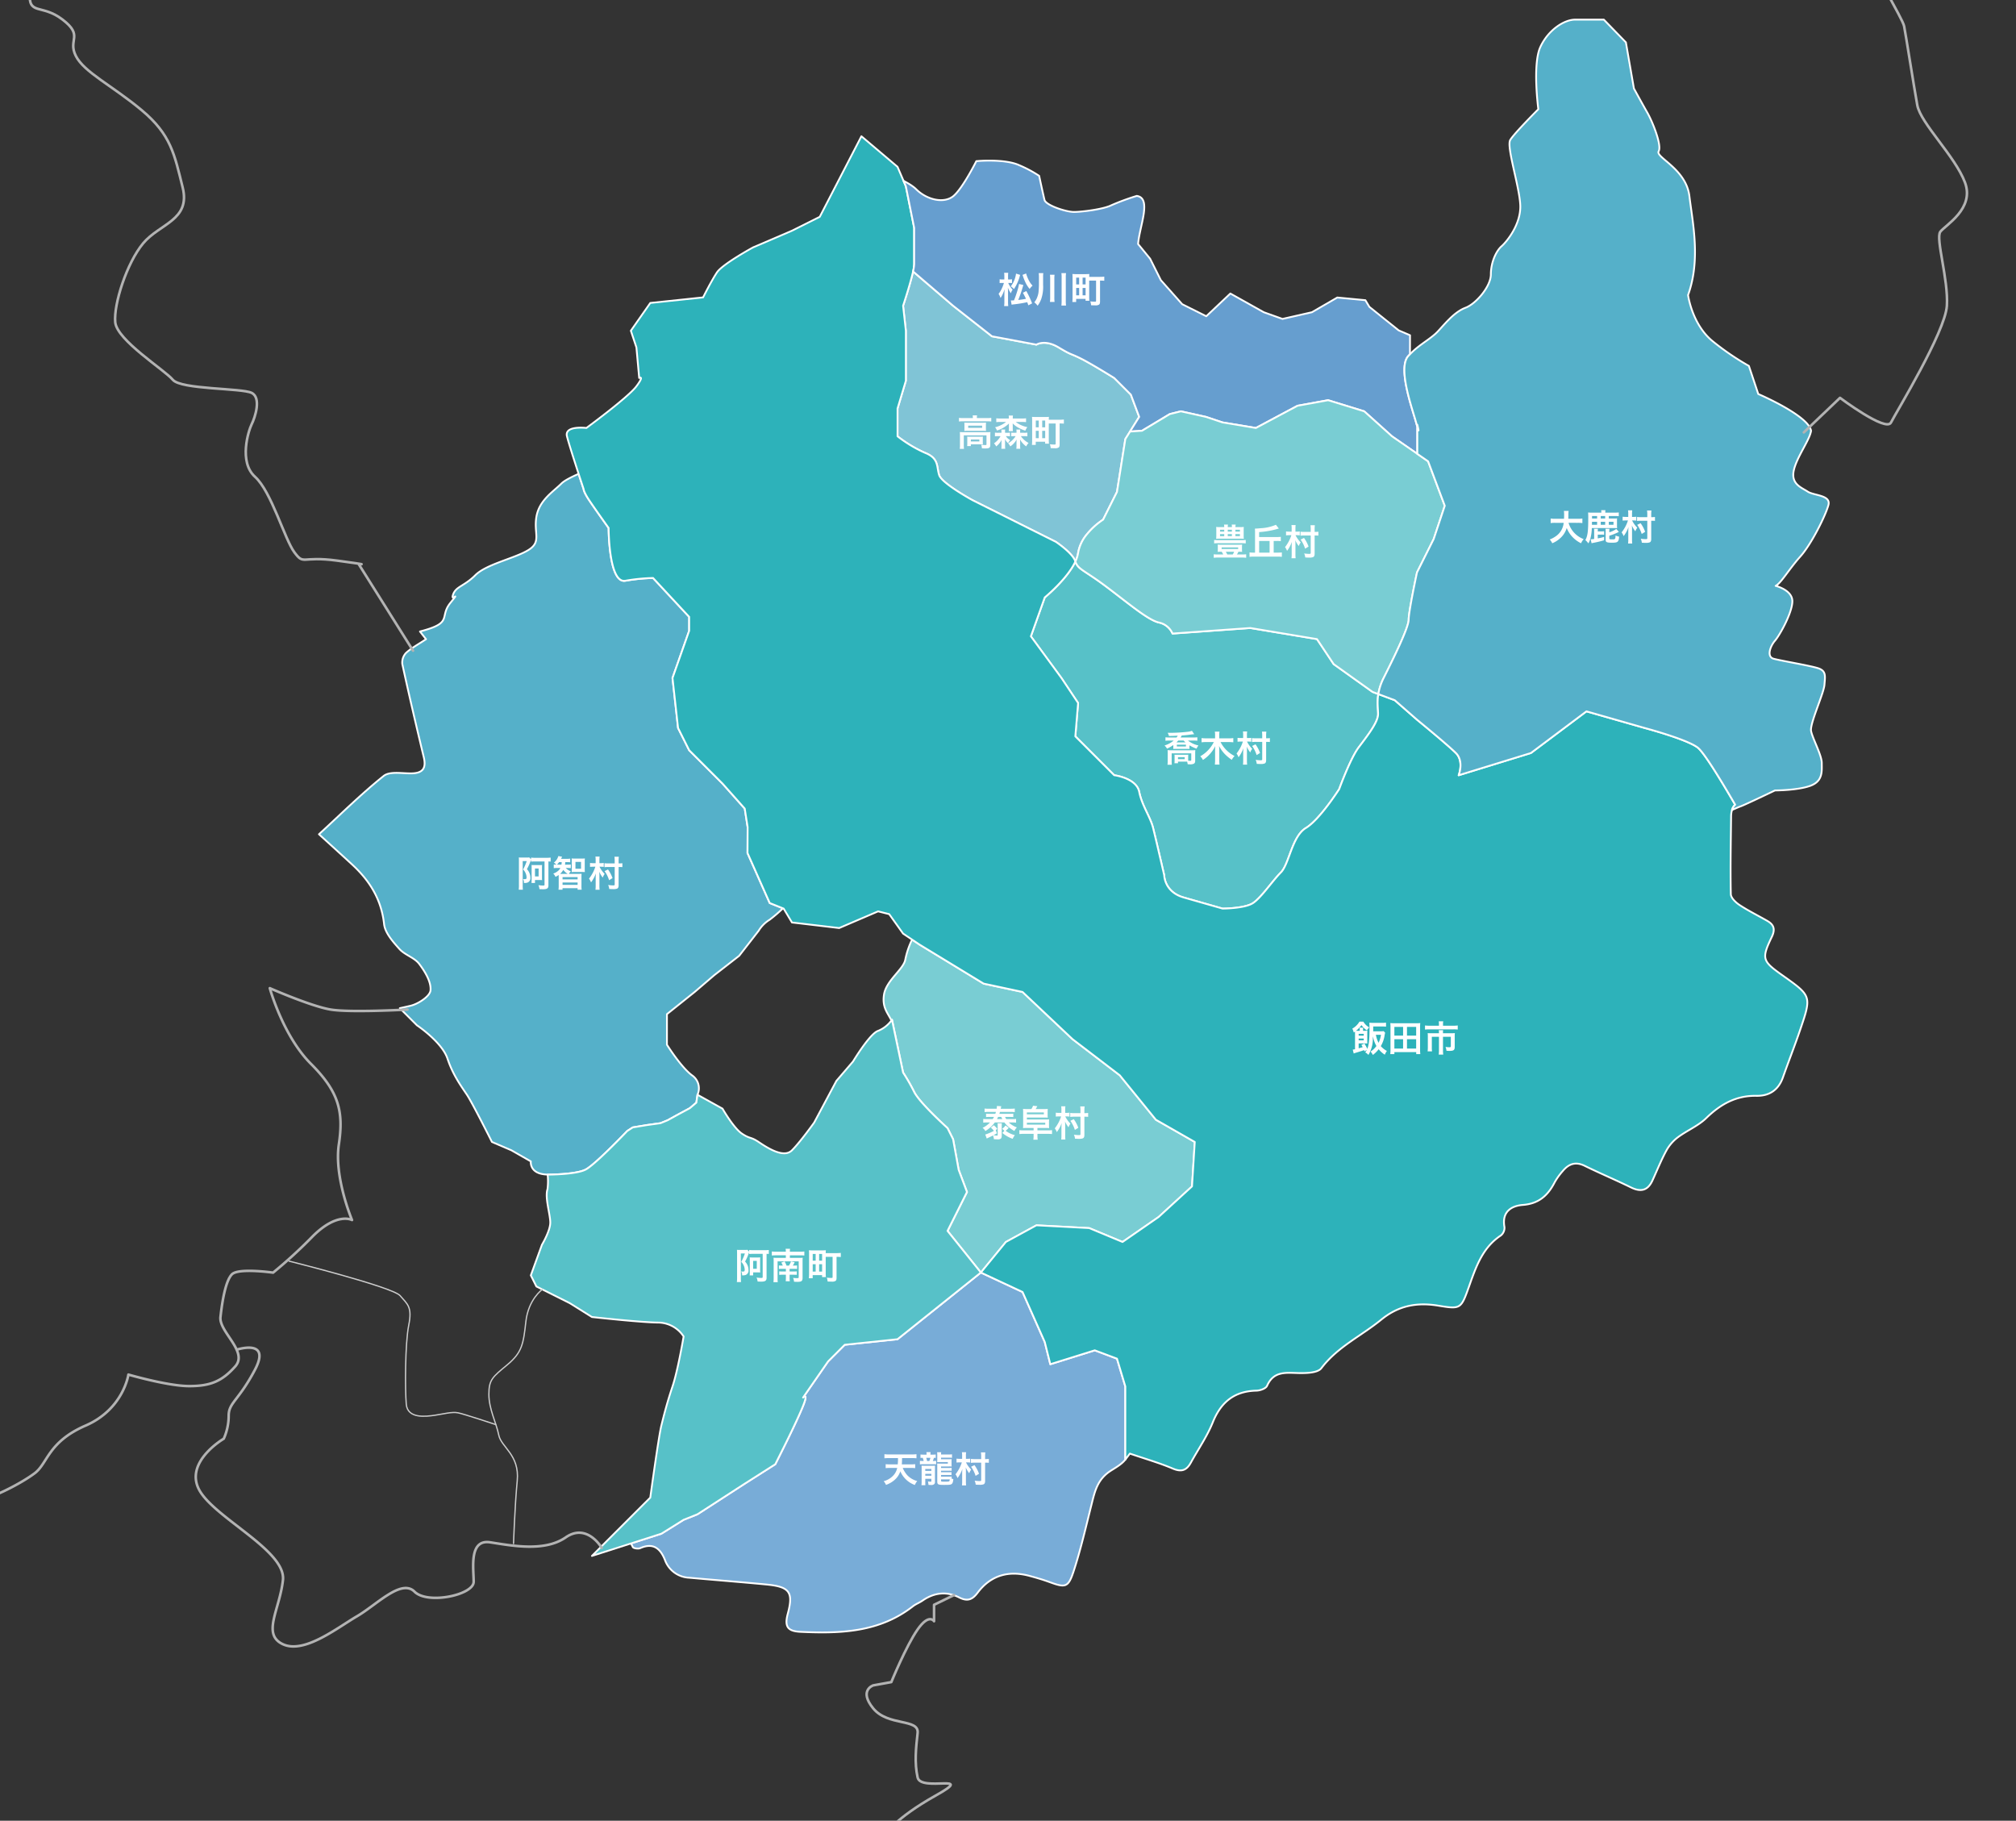 <svg xmlns="http://www.w3.org/2000/svg" xmlns:xlink="http://www.w3.org/1999/xlink" width="784" height="708" viewBox="0 0 784 708"><rect x="0" y="0" width="784" height="708" fill="#333333" stroke="none"/><defs><clipPath id="a"><rect width="784" height="708" transform="translate(597.039 7622.937)" fill="none"/></clipPath></defs><g transform="translate(-597.039 -7622.937)"><path d="M948.252,8040.015a78,78,0,0,1,4.321,7.562c2.161,4.321,12.964,14.044,12.964,14.044l2.161,4.322,2.16,11.883,3.241,8.643-2.16,4.321-5.4,10.8,8.643,10.8,4.321,5.4,9.723-11.883,3.553-1.939,8.331-4.543,20.526,1.08,12.964,5.4,14.044-9.723,12.964-11.884,1.08-17.285-15.124-8.643-14.044-17.285-17.757-13.579-.609-.465-12.454-11.762-6.992-6.6-15.124-3.241-24.848-15.125-3.005-2a32.2,32.2,0,0,0-2.619,7.707c-.639,3.836-7.473,8.145-8.312,13.747-.741,4.946,1.471,7.047,2.917,10.017.141-.187.216-.3.216-.3Z" fill="#79cdd3" stroke="#fff" stroke-linecap="round" stroke-linejoin="round" stroke-width="0.7"/><path d="M1031.419,8151.269l-8.642-3.241-17.286,5.4-2.16-8.643-8.643-19.446-8.205-3.829-8-3.733-32.41,25.928-20.526,2.16-6.482,6.482-9.723,14.045s2.161-2.161,0,3.241-7.562,16.205-7.562,16.205l-3.241,6.482-11.884,7.562-18.365,11.883-5.4,2.161-8.643,5.4-8.741,2.8-3.141,1a9.961,9.961,0,0,1,.776,1.4c.231.5,2.09.771,2.873.425,5.062-2.245,7.823.117,9.6,4.549a10.449,10.449,0,0,0,9.4,6.939c10,.909,20.02,1.677,30.019,2.637,8.965.859,10.661,2.85,8.374,11.329-1.383,5.129-.042,6.854,5.029,7.09,15.485.718,30.624.209,43.622-9.938,1.123-.877,2.529-1.382,3.71-2.2,4.537-3.131,9.361-3.739,14.273-1.243,3.169,1.609,5.087.954,7.207-1.859,5.111-6.78,12.049-8.712,20.167-6.517,2.6.7,5.187,1.459,7.711,2.379,6.214,2.264,7.327,2.21,9.412-4.125,2.793-8.489,4.784-17.246,6.963-25.928,1.266-5.041,2.23-9.74,7.309-13.09,1.862-1.227,4.293-2.493,5.848-4.453v-28.454Z" fill="#78acd7" stroke="#fff" stroke-linecap="round" stroke-linejoin="round" stroke-width="0.7"/><path d="M896.378,7974.1l-8.642-19.446.046-10.089-1.127-7.2-8.642-9.723-12.964-12.964-4.322-8.643-2.16-19.445,6.482-18.366v-5.4L851,7847.7a72.769,72.769,0,0,0-10.8,1.08c-6.482,1.08-6.482-20.526-6.482-20.526s-5.4-7.562-7.562-10.8-2.161-4.321-2.161-4.321-.856-2.569-1.955-5.932c-2.965,1.308-5.582,2.666-6.687,3.772-3.241,3.241-8.643,6.481-9.723,12.963s2.16,9.723-3.241,12.964-16.205,5.4-20.527,9.723-7.562,4.322-8.642,7.563,3.241-2.161-1.081,3.241,1.081,7.562-10.8,10.8l-.985.268c.78.992,1.56,1.984,2.366,3-3.088,2.053-5.689,3.416-7.784,5.333a5.436,5.436,0,0,0-1.437,4.363c2.626,12.09,5.446,24.139,8.337,36.17,1.1,4.561-.582,6.325-5.135,6.311-3.551-.011-8.171-.843-10.467,1-8.74,7-16.73,14.941-25.153,22.671,4.9,4.467,8.9,8.082,12.865,11.738,6.818,6.286,11.411,13.546,12.457,23.187.372,3.431,3.442,6.858,5.96,9.68,2.1,2.351,5.824,3.335,7.684,5.791,2.258,2.982,4.723,7.008,4.407,10.327-.218,2.29-4.738,5.262-7.794,5.978q-2.058.481-4.141.928l6.66,6.66s9.723,6.482,11.883,12.964,5.4,10.8,7.562,14.044c.106.158.228.352.357.564l.044.071c.134.221.28.467.436.736l0,0h0c.158.273.329.575.506.889.042.076.086.156.13.234l.065.118c.128.228.258.463.392.709l.062.112.164.3c.142.26.287.529.434.8l.211.391q.244.456.5.93l.1.194.132.249q.254.479.509.966c.058.11.115.218.172.328.454.866.911,1.745,1.358,2.61l.141.274.412.8q.369.717.718,1.4c.117.228.231.45.343.671.216.423.426.835.623,1.223l.4.78.024.048,0,0q.267.525.494.976l.007.013.011.023.268.53.122.242v0l.026.052.1.207.2.394.08.161.1.195.06.119.02.041,7.563,3.241,7.562,4.322s-.712,4.985,6.538,5.125c0,0,11.047.037,14.85-1.992s16.1-14.96,16.1-14.96l2.155-1.395,5.325-.888,5.452-.76,2.789-1.141,3.677-2.029,4.945-2.662,2.535-2.156.452-3.07a6.083,6.083,0,0,0-2.161-7.562c-4.321-3.241-9.723-11.884-9.723-11.884v-11.884l1.239-.991,9.564-7.651,7.563-6.482,9.723-7.563,7.562-9.723a12.937,12.937,0,0,1,4.321-4.321,56.614,56.614,0,0,0,5.149-4.422Z" fill="#55b0c9" stroke="#fff" stroke-linecap="round" stroke-linejoin="round" stroke-width="0.7"/><path d="M1133.057,7892.833l-2.247-.843-7.578-5.412-7.547-5.391-6.482-9.723-25.928-4.321-30.249,2.16a7.441,7.441,0,0,0-5.4-4.321c-4.321-1.08-11.883-7.562-20.526-14.044-8.573-6.43-10.766-6.486-11.856-9.65-3.165,6.811-11.911,13.971-11.911,13.971l-5.4,15.125,11.884,16.205,6.482,9.723-1.081,12.963,7.563,7.563,7.562,7.562s8.643,1.08,9.723,6.482,4.321,9.723,5.4,14.044,4.321,18.366,4.321,18.366,0,6.482,7.562,8.642l15.125,4.322s8.642,0,11.883-2.161,7.563-8.642,10.8-11.883,4.321-14.045,9.723-17.286,12.964-15.124,12.964-15.124,4.321-11.884,7.562-16.2c.708-.944,1.467-1.941,2.222-2.954,2.7-3.626,5.34-7.477,5.34-10.01C1132.97,7898.567,1132.536,7896.058,1133.057,7892.833Z" fill="#57c1c8" stroke="#fff" stroke-linecap="round" stroke-linejoin="round" stroke-width="0.7"/><path d="M1036.821,7776.4l-6.482-6.482s-8.643-5.4-12.964-7.562-3.241-1.081-8.643-4.322-8.642-1.08-8.642-1.08l-17.285-3.241-15.125-11.883-15.561-13.338c-1.1,4.97-3.885,13.338-3.885,13.338l1.08,9.722v19.446l-3.241,10.8v10.8a50.682,50.682,0,0,0,10.8,6.482c5.4,2.161,4.321,5.4,5.4,8.643s12.964,9.722,12.964,9.722l31.458,15.73.952.475s6.482,4.322,7.562,7.563c.009.026.019.048.028.073a11.991,11.991,0,0,0,1.053-3.314,15.417,15.417,0,0,1,3.487-7.342,28.472,28.472,0,0,1,6.236-5.622l5.4-10.8,3.241-20.527,1.832-2.931,3.57-5.711Z" fill="#80c4d6" stroke="#fff" stroke-linecap="round" stroke-linejoin="round" stroke-width="0.7"/><path d="M1290.227,8002.205c-7.869-5.582-8.237-6.457-4.152-14.957,1.414-2.943.824-4.731-1.732-6.207-3.579-2.066-7.312-3.887-10.757-6.151-1.488-.979-3.413-2.782-3.445-4.247-.22-10.054,0-20.118.1-30.179a10.172,10.172,0,0,1,.1-1.388,7.419,7.419,0,0,1,.256-1.167h0a4.355,4.355,0,0,1,1.223-2.063c-5.315-9.159-12.123-20.379-14.616-22.249-4.321-3.241-20.526-7.563-20.526-7.563l-22.687-6.482-21.607,16.205L1164.3,7924.4s2.16-5.4-1.081-8.643-15.124-12.963-15.124-12.963l-8.643-7.563-6.4-2.4c-.521,3.225-.087,5.734-.087,7.8,0,2.533-2.64,6.384-5.34,10.01-.755,1.013-1.514,2.01-2.222,2.954-3.241,4.321-7.562,16.2-7.562,16.2s-7.563,11.883-12.964,15.124-6.482,14.045-9.723,17.286-7.563,9.722-10.8,11.883-11.883,2.161-11.883,2.161l-15.125-4.322c-7.562-2.16-7.562-8.642-7.562-8.642s-3.241-14.044-4.321-18.366-4.322-8.642-5.4-14.044-9.723-6.482-9.723-6.482l-7.562-7.562-7.563-7.563,1.081-12.963-6.482-9.723-11.884-16.205,5.4-15.125s8.746-7.16,11.911-13.971c-.009-.025-.019-.047-.028-.073-1.08-3.241-7.562-7.563-7.562-7.563l-.952-.475-31.458-15.73s-11.883-6.481-12.964-9.722,0-6.482-5.4-8.643a50.682,50.682,0,0,1-10.8-6.482v-10.8l3.241-10.8v-19.446l-1.08-9.722s2.788-8.368,3.885-13.338a15.406,15.406,0,0,0,.436-2.867v-14.045l-3.241-16.205-.907-2.117h0l-2.334-5.445-14.044-11.884-16.205,31.33-10.8,5.4-15.125,6.482s-11.883,6.482-14.044,9.723-5.4,9.723-5.4,9.723l-20.526,2.16-7.562,10.8,2.16,6.482,1.081,11.884s2.16-1.08-1.081,3.241-19.445,16.205-19.445,16.205-8.643-1.08-7.563,3.241c.651,2.6,2.866,9.507,4.527,14.594,1.1,3.363,1.955,5.932,1.955,5.932s0,1.081,2.161,4.321,7.562,10.8,7.562,10.8,0,21.606,6.482,20.526a72.769,72.769,0,0,1,10.8-1.08l14.045,15.124v5.4l-6.482,18.366,2.16,19.445,4.322,8.643,12.964,12.964,8.642,9.723,1.127,7.2-.046,10.089,8.642,19.446,5.149,2.06.253.1,3.241,5.4,18.366,2.161,15.124-6.482,4.321,1.08,5.4,7.563,6.482,4.321,24.848,15.125,15.124,3.241,6.993,6.6,12.453,11.761.609.466,17.757,13.579,14.044,17.285,15.124,8.642-1.08,17.286-12.964,11.883-14.044,9.723-12.964-5.4-20.526-1.081-8.33,4.544-3.554,1.938-9.723,11.884,8,3.733,8.205,3.829,8.643,19.446,2.16,8.643,17.286-5.4,8.642,3.241,3.241,10.8v28.454l1.768-2.337c5.939,2.034,11.455,3.608,16.7,5.83,3.422,1.45,5.387.655,7.029-2.34,2.848-5.2,6.306-10.151,8.5-15.611,3.191-7.943,8.406-12.165,17.014-12.357,1.427-.032,3.643-.821,4.106-1.872,2.586-5.867,7.362-5.06,12.31-4.961,3.007.06,7.424-.063,8.819-1.909,6.28-8.313,15.566-12.554,23.279-18.86,6.736-5.508,13.922-6.8,22.169-5.445,8.625,1.417,8.842,1.313,11.858-7.152,2.736-7.678,5.22-15.356,12.544-20.181a3.862,3.862,0,0,0,1.351-3.2c-1.1-5.869,2.541-8.281,7.141-8.634,6.206-.477,9.756-3.679,12.374-8.794a25.136,25.136,0,0,1,3.141-4.372c2.311-2.8,4.987-3.791,8.552-2.038,5.945,2.92,12.062,5.489,18.01,8.405,3.81,1.868,6.53,1.219,8.326-2.7s3.4-7.944,5.458-11.723a16.33,16.33,0,0,1,4.474-5.111c3.552-2.647,7.883-4.406,11-7.444,5.562-5.412,11.613-8.8,19.548-8.651,4.962.09,8.525-2.258,10.251-7.135,2.216-6.266,4.656-12.455,6.792-18.747C1301.574,8010.232,1301.518,8010.213,1290.227,8002.205Z" fill="#2db2ba" stroke="#fff" stroke-linecap="round" stroke-linejoin="round" stroke-width="0.7"/><path d="M949.314,7695.37l3.241,16.205v14.045a15.406,15.406,0,0,1-.436,2.867l15.561,13.338,15.125,11.883,17.285,3.241s3.241-2.16,8.642,1.08,4.322,2.161,8.643,4.322,12.964,7.562,12.964,7.562l6.482,6.482,3.241,8.643-3.57,5.711,4.65-.31,10.8-6.482,4.321-1.08,9.723,2.161,6.482,2.16,12.964,2.161,16.2-8.643,11.883-2.16,14.045,4.321,10.8,9.723,9.853,6.822V7788.9c-.136-.469-.3-1.059-.52-1.829-1.646-5.893-7.1-20.971-3.033-25.65.23-.263.468-.49.7-.736h0l.025-7.383-4.416-1.893-11.388-9.138-1.56-2.6-10.919-1.04-9.878,5.719-11.438,2.6-7.279-2.6-13-7.279-9.359,8.839-9.359-4.679-8.318-9.359-4.16-8.319-4.679-5.719c.514-6.881,5.446-17.891-.52-18.717a90.312,90.312,0,0,0-9.878,3.639c-3.12,1.56-11.439,2.6-14.558,2.6s-10.919-2.6-11.439-4.679-2.079-9.359-2.079-9.359a47.058,47.058,0,0,0-7.8-4.159c-5.719-2.6-16.638-1.56-16.638-1.56s-5.2,10.4-8.838,13.518-10.4,1.56-14.558-2.6a10.541,10.541,0,0,0-.945-.825c-.079-.063-.171-.123-.254-.185-.287-.216-.582-.43-.9-.64-.072-.048-.151-.094-.225-.142-.36-.229-.732-.457-1.124-.679l-.111-.061q-.664-.374-1.371-.733Z" fill="#669ecf" stroke="#fff" stroke-linecap="round" stroke-linejoin="round" stroke-width="0.7"/><path d="M1157.9,7816.957l-5.488-14.634-4.191-2.9-9.853-6.822-10.8-9.723-14.045-4.321-11.883,2.16-16.2,8.643-12.964-2.161-6.482-2.16-9.723-2.161-4.321,1.08-10.8,6.482-4.65.31-1.832,2.931-3.241,20.527-5.4,10.8a28.472,28.472,0,0,0-6.236,5.622,15.417,15.417,0,0,0-3.487,7.342,11.991,11.991,0,0,1-1.053,3.314c1.09,3.164,3.283,3.22,11.856,9.65,8.643,6.482,16.2,12.964,20.526,14.044a7.441,7.441,0,0,1,5.4,4.321l30.249-2.16,25.928,4.321,6.482,9.723,7.547,5.391,7.578,5.412,2.247.843a21.485,21.485,0,0,1,2.074-6.244c3.241-6.482,9.723-19.446,9.723-22.687s3.241-18.366,3.241-18.366l6.482-12.964,4.321-12.964Z" fill="#79cdd3" stroke="#fff" stroke-linecap="round" stroke-linejoin="round" stroke-width="0.7"/><path d="M1297.183,7839.324c4.419-4.939,9.879-16.118,10.918-20.017s-5.719-3.64-8.058-5.2-6.5-2.86-5.459-8.059,6.239-11.958,6.759-15.6c-1.04-5.979-20.537-14.3-20.537-14.3l-3.64-10.918a102.355,102.355,0,0,1-13.778-9.359c-8.319-6.5-9.878-18.2-9.878-18.2,4.939-13.778,1.819-27.816.52-38.474s-13.258-15.078-11.959-17.418-2.339-11.438-4.419-15.077-5.2-9.359-5.2-9.359l-3.12-17.937-8.579-8.839h-11.178c-4.159,0-10.4,3.9-13.518,10.658s-.78,24.177-.78,24.177-9.358,9.358-10.918,11.958,3.639,18.2,3.9,25.476-5.2,14.038-7.279,15.858-4.159,6.239-4.159,10.918-5.719,11.439-9.879,13-7.538,5.719-10.658,9.1c-.383.415-.791.806-1.215,1.184-.074.066-.155.128-.23.193-2.787,2.415-6.3,4.258-9.465,7.592h0c-.234.246-.472.473-.7.736-4.072,4.679,1.387,19.757,3.033,25.65.215.77.384,1.36.52,1.829v-.79s1.047,4.387,0,.79v10.521l4.191,2.9,5.488,14.634.994,2.651-4.321,12.964-6.482,12.964s-3.241,15.125-3.241,18.366-6.482,16.205-9.723,22.687a21.485,21.485,0,0,0-2.074,6.244l6.4,2.4,8.643,7.563s11.883,9.722,15.124,12.963,1.081,8.643,1.081,8.643l28.088-8.643,21.607-16.205,22.687,6.482s16.2,4.322,20.526,7.563c2.493,1.87,9.3,13.09,14.616,22.249a4.355,4.355,0,0,0-1.223,2.063l0,0,.326-.144.441-.194.284-.126.383-.167.257-.112.505-.218.092-.039.336-.142.113-.046.209-.084.078-.031c.072-.027.129-.047.159-.055,1.039-.26,13.518-6.239,13.518-6.239s8.838,0,13.778-1.819,4.419-5.719,4.419-8.839-3.64-9.619-4.159-12.478,4.939-14.558,5.2-17.937.78-5.46-2.6-6.5-14.3-2.859-17.157-3.639-1.3-4.939.52-7.019,6.759-10.918,6.759-15.338-6.5-5.979-6.5-5.979C1289.644,7849.722,1292.764,7844.263,1297.183,7839.324Z" fill="#55b0c9" stroke="#fff" stroke-linecap="round" stroke-linejoin="round" stroke-width="0.7"/><path d="M974.162,8112.377l-8.643-10.8,5.4-10.8,2.161-4.322-3.241-8.642-2.161-11.884-2.161-4.321s-10.8-9.723-12.964-14.044a77.945,77.945,0,0,0-4.321-7.563l-4.321-20.526a12.156,12.156,0,0,1-5.4,4.321c-3.241,1.081-9.723,11.884-9.723,11.884l-6.482,7.562-8.643,16.205s-5.4,7.562-8.642,10.8-9.723-1.08-12.964-3.241-3.241-1.08-6.482-3.241-7.562-9.723-7.562-9.723l-9.723-5.4-.452,3.07-2.535,2.156-4.945,2.662-3.677,2.029-2.789,1.141-5.452.76-5.325.888-2.155,1.395s-12.3,12.932-16.1,14.96-14.85,1.992-14.85,1.992a24.322,24.322,0,0,1-.056,5.678c-1.08,3.241,1.08,9.723,1.08,12.964s-3.241,8.643-3.241,8.643l-4.321,11.883,2.161,4.322,12.964,6.481,8.642,5.4s19.446,2.161,25.928,2.161a11.968,11.968,0,0,1,9.723,5.4s-2.161,12.964-4.321,19.446-3.241,10.8-4.322,15.125-4.321,28.088-4.321,28.088L833.506,8221.7l-6.269,6.268,18.267-5.845,8.741-2.8,8.643-5.4,5.4-2.161,18.365-11.883,11.884-7.562,3.241-6.482s5.4-10.8,7.562-16.205,0-3.241,0-3.241l9.723-14.045,6.482-6.482,20.526-2.16,32.41-25.928Z" fill="#57c1c8" stroke="#fff" stroke-linecap="round" stroke-linejoin="round" stroke-width="0.7"/><g clip-path="url(#a)"><path d="M807.9,8124.365s-5.395,3.837-6.354,12.469-1.439,11.989-7.193,16.784-7.194,5.755-7.194,11.51,2.878,11.03,3.837,15.825,8.152,7.673,7.193,17.744-1.439,24.457-1.439,24.457" fill="none" stroke="#ccc" stroke-linecap="round" stroke-linejoin="round" stroke-width="0.5"/><path d="M709.473,8113.336s40.283,10.07,43.16,13.427,4.8,4.316,3.357,11.51-1.439,24.937-.959,30.691,7.673,4.8,11.03,4.316,6.713-1.438,9.111-.959,14.627,4.556,14.627,4.556" fill="none" stroke="#ccc" stroke-linecap="round" stroke-linejoin="round" stroke-width="0.5"/><path d="M757.668,7875.954l-21.18-33.729s5.755.639-8.313-1.279-12.788,1.918-16.624-3.2-8.952-23.658-15.346-29.413-2.558-17.9-1.279-20.461,3.837-10.231,0-12.149-27.495-1.279-30.692-5.115-21.74-15.346-22.379-22.379,4.476-23.019,10.87-30.692,18.543-8.952,15.346-21.74-4.476-20.461-15.985-30.053-22.38-14.706-25.577-21.1,3.2-7.673-5.115-14.067-13.428-1.279-12.788-10.87,10.23-10.87,0-21.74-17.265-34.528-23.659-40.283-14.067-3.837-22.379-4.476-8.312-9.591-8.312-9.591" fill="none" stroke="#b3b3b3" stroke-linecap="round" stroke-linejoin="round" stroke-width="1"/><path d="M755.51,8015.506s-22.219,1.278-29.892,0-23.658-8.313-23.658-8.313,5.115,18.543,15.985,29.413,12.788,18.543,10.87,31.331,5.115,29.413,5.115,29.413-5.755-3.2-15.346,6.394a186.7,186.7,0,0,1-15.346,14.067s-13.427-1.918-15.985.64-3.836,10.87-4.476,16.625,10.87,13.427,5.755,19.182-9.591,7.673-17.9,7.673-23.658-4.476-23.658-4.476-1.918,13.428-16.624,19.822-14.707,14.706-19.822,18.543-15.986,9.591-24.3,11.509-19.182,21.74-30.692,21.74-16.624-12.149-16.624-12.149-10.231-7.033-20.461-5.115-14.707,2.559-12.149-9.591-5.116-20.461-17.264-19.183-31.971,6.4-30.053,0,13.428-8.951,1.279-14.067-17.9-19.182-33.249-21.74-26.856-1.278-35.807,1.919-27.495,23.018-27.495,23.018" fill="none" stroke="#b3b3b3" stroke-linecap="round" stroke-linejoin="round" stroke-width="1"/><path d="M689.211,8147.744s13.388-4.356,6.994,7.793-10.231,12.788-10.231,17.9a21.971,21.971,0,0,1-1.918,8.952s-15.346,8.952-9.591,19.822,33.889,23.658,32.61,35.167-8.312,21.1,0,24.938,21.1-6.395,28.773-10.87,17.265-14.706,22.38-9.591,23.019,1.278,23.019-3.836-1.919-16.625,6.394-15.347,21.1,3.836,29.413-1.918,13.987,4.076,13.987,4.076" fill="none" stroke="#b3b3b3" stroke-linecap="round" stroke-linejoin="round" stroke-width="1"/><path d="M968.075,8243.176l-7.793,3.8v6.395s-1.918-3.2-6.394,3.2-10.231,20.461-10.231,20.461l-7.033,1.278s-5.755,1.918,0,8.952,17.9,3.836,17.264,9.591-1.279,11.51,0,17.265,23.019-1.918,7.033,7.032S941.1,8336.49,941.1,8336.49" fill="none" stroke="#b3b3b3" stroke-linecap="round" stroke-linejoin="round" stroke-width="1"/><path d="M1298.531,7791.072l14.067-13.428s17.9,13.428,19.822,9.592,21.1-35.168,21.739-45.4-4.475-26.215-2.557-28.773,13.428-8.952,9.591-19.182-17.264-23.019-18.543-30.053-4.476-27.494-5.115-30.692-12.789-22.379-11.51-24.937,38.365-39.643,42.2-43.48,16.625-1.918,14.068-10.23-15.986-24.3-24.938-28.774-21.739-12.788-21.739-19.182,15.345-26.216,15.345-26.216" fill="none" stroke="#b3b3b3" stroke-linecap="round" stroke-linejoin="round" stroke-width="1"/></g><path d="M989.126,7732.963a9.076,9.076,0,0,0,1.723,2.62,3.569,3.569,0,0,0-.672,1.414,8.8,8.8,0,0,1-1.205-2.255c.057.575.084,1.246.084,2.059v3.433a13.731,13.731,0,0,0,.084,1.722h-1.61a11.573,11.573,0,0,0,.1-1.722v-2.844c.015-.939.042-1.612.071-2.018a15.29,15.29,0,0,1-.729,1.947,9.891,9.891,0,0,1-.84,1.5,6.6,6.6,0,0,0-.757-1.612,10.287,10.287,0,0,0,1.359-2.3,12.7,12.7,0,0,0,.715-1.947h-.659a6.517,6.517,0,0,0-1.008.057v-1.486a4.67,4.67,0,0,0,1.022.071h.813v-1.135a8.924,8.924,0,0,0-.084-1.457h1.6a9.935,9.935,0,0,0-.07,1.457v1.135h.631a4.188,4.188,0,0,0,.9-.071V7733c-.322-.027-.574-.042-.882-.042Zm4.623-3.138a17.538,17.538,0,0,1-2.368,5.5c-.21-.181-.21-.181-.574-.517a7.925,7.925,0,0,0-.672-.533,10.471,10.471,0,0,0,2.031-4.945Zm1.26,3.937c-.1.322-.1.322-.321,1.064a44.545,44.545,0,0,1-1.667,4.748,28.356,28.356,0,0,0,3-.448c-.28-.643-.518-1.092-1.177-2.352l1.318-.659a36.412,36.412,0,0,1,2.254,4.79l-1.47.757c-.2-.616-.252-.77-.42-1.218a49.24,49.24,0,0,1-5.253.854,5.777,5.777,0,0,0-.827.126l-.294-1.667a2.78,2.78,0,0,0,.336.014c.238,0,.518-.014.883-.042.434-1.051.658-1.681.966-2.648a28.474,28.474,0,0,0,1.009-3.725Zm1.079-4.483a13.118,13.118,0,0,0,.939,2.452,8.4,8.4,0,0,0,1.568,2.269,8.056,8.056,0,0,0-1.148,1.288,11.527,11.527,0,0,1-1.723-2.759c-.224-.462-.532-1.233-.687-1.667-.252-.743-.252-.743-.364-1.037Z" fill="#fff"/><path d="M1002.692,7733.762a14.579,14.579,0,0,1-.77,5.575,10.5,10.5,0,0,1-1.359,2.479,6.416,6.416,0,0,0-1.3-1.317,6.73,6.73,0,0,0,1.177-2.087,7.62,7.62,0,0,0,.476-1.947c.056-.532.155-2.2.155-2.829v-3.026a9.349,9.349,0,0,0-.1-1.471h1.807a7.705,7.705,0,0,0-.084,1.513Zm4.454-3.992a12.7,12.7,0,0,0-.084,1.61v7.172a14.248,14.248,0,0,0,.084,1.793h-1.793a14.448,14.448,0,0,0,.084-1.778v-7.187a11.534,11.534,0,0,0-.084-1.61Zm4.468-.631a10.077,10.077,0,0,0-.1,1.653v9.077a12.76,12.76,0,0,0,.1,1.877h-1.807a15.656,15.656,0,0,0,.084-1.877v-9.077a10.368,10.368,0,0,0-.084-1.653Z" fill="#fff"/><path d="M1020.614,7738.552a12.644,12.644,0,0,0,.069,1.345H1019.2v-.743h-3.656v1.219h-1.485a17.359,17.359,0,0,0,.084-1.905v-7.536a13.871,13.871,0,0,0-.056-1.456,14.3,14.3,0,0,0,1.485.055h3.614a14.485,14.485,0,0,0,1.485-.055c-.029.322-.042.588-.056,1.12h4.09a15.005,15.005,0,0,0,1.779-.084v1.611a11.818,11.818,0,0,0-1.653-.07v8.1c0,.7-.1,1.022-.378,1.232a2.493,2.493,0,0,1-1.527.294c-.392,0-1.092-.014-1.569-.042a6.162,6.162,0,0,0-.308-1.5,15.982,15.982,0,0,0,1.681.112c.462,0,.56-.055.56-.308v-7.886h-2.675Zm-5.057-5.015h1.149V7730.9h-1.149Zm0,4.231h1.149v-2.858h-1.149Zm2.494-4.231h1.162V7730.9h-1.162Zm0,4.231h1.162v-2.858h-1.162Z" fill="#fff"/><path d="M975.377,7785.341a4.312,4.312,0,0,0-.084-.882h1.723a4.454,4.454,0,0,0-.084.868v.182h4.133a10.643,10.643,0,0,0,1.47-.084v1.415a10.928,10.928,0,0,0-1.457-.07h-9.665a10.834,10.834,0,0,0-1.442.07v-1.415a11.249,11.249,0,0,0,1.526.084h3.88Zm-5.014,6.878a12.394,12.394,0,0,0-.056-1.275c.448.042.854.056,1.457.056h9.076a11.219,11.219,0,0,0,1.373-.056,11.785,11.785,0,0,0-.055,1.261v3.572c0,.7-.071.966-.337,1.205-.281.252-.7.336-1.681.336-.294,0-.364,0-.813-.029-.223-.013-.223-.013-.448-.013a3.189,3.189,0,0,0-.307-1.4c.769.084,1.372.126,1.764.126.266,0,.336-.07.336-.294v-3.488h-8.824v3.725a9.565,9.565,0,0,0,.084,1.541h-1.653a10.285,10.285,0,0,0,.084-1.541Zm1.737-3.937c0-.448-.015-.685-.042-1.022a11.977,11.977,0,0,0,1.358.057h5.827a10.389,10.389,0,0,0,1.248-.057c-.029.364-.042.574-.042,1.022v1.2a9.352,9.352,0,0,0,.042,1.037,10.948,10.948,0,0,0-1.318-.056h-5.8a12,12,0,0,0-1.316.056,10.259,10.259,0,0,0,.042-1.037Zm7.143,6.529a8.337,8.337,0,0,0,.042.938c-.265-.028-.784-.042-1.162-.042h-3.53v.7h-1.442a7.38,7.38,0,0,0,.055-1.134v-1.625a8.149,8.149,0,0,0-.042-.925c.323.028.617.042,1.135.042h3.838c.532,0,.729-.014,1.148-.042a7.513,7.513,0,0,0-.042.9Zm-5.686-5.506h5.421v-.854h-5.421Zm1.036,5.295H977.9v-.77h-3.306Z" fill="#fff"/><path d="M985.231,7792.541a7.69,7.69,0,0,0-1.275.07v-1.457a7.672,7.672,0,0,0,1.3.071h1.247v-.337a5.29,5.29,0,0,0-.056-.924h1.5a5.091,5.091,0,0,0-.056.924v.337h.686a7.139,7.139,0,0,0,1.247-.071v1.443a8.829,8.829,0,0,0-1.205-.056h-.42a5.109,5.109,0,0,0,1.7,1.555,6.661,6.661,0,0,0-.855,1.163,6.492,6.492,0,0,1-1.218-1.569,9.059,9.059,0,0,1,.07,1.064v1.457a9.188,9.188,0,0,0,.069,1.233h-1.526a6.961,6.961,0,0,0,.07-1.177v-1.317c0-.238.028-.673.056-.994a7.556,7.556,0,0,1-2.115,2.577,3.926,3.926,0,0,0-.869-1.19,8.12,8.12,0,0,0,2.564-2.8Zm9.218-6.864a12.051,12.051,0,0,0,1.61-.084v1.5a12.916,12.916,0,0,0-1.61-.084h-2.4a10.661,10.661,0,0,0,4.524,2.018,5.155,5.155,0,0,0-.784,1.386,13.284,13.284,0,0,1-2.788-1.205,8.985,8.985,0,0,1-2.142-1.638,1.88,1.88,0,0,0,.013.223c0,.07.014.337.014.435v1.3a5.188,5.188,0,0,0,.07,1.051h-1.638a5.629,5.629,0,0,0,.07-1.051v-1.274a3.083,3.083,0,0,1,.014-.393c.013-.2.013-.2.013-.252a11.436,11.436,0,0,1-4.664,2.746,4.2,4.2,0,0,0-.742-1.275,10.843,10.843,0,0,0,4.286-2.073h-2.2a12.621,12.621,0,0,0-1.611.084v-1.5a12.2,12.2,0,0,0,1.611.084h3.277v-.069a5.8,5.8,0,0,0-.069-1.08h1.666a5.367,5.367,0,0,0-.069,1.065v.084Zm-2.928,6.864a8.418,8.418,0,0,0-1.219.056v-1.429a9.007,9.007,0,0,0,1.289.057h.756v-.337a5.192,5.192,0,0,0-.056-.924h1.527a4.825,4.825,0,0,0-.056.91v.351h1.526a7.274,7.274,0,0,0,1.289-.071v1.457a7.567,7.567,0,0,0-1.274-.07h-1.247l.168.238a8.043,8.043,0,0,0,2.83,2.41,4.309,4.309,0,0,0-.925,1.331,7.145,7.145,0,0,1-1.316-1.177,6.467,6.467,0,0,1-1.108-1.569,4.646,4.646,0,0,1,.042.518v.224a2.306,2.306,0,0,1,.015.266v1.415a6.785,6.785,0,0,0,.07,1.247h-1.569a6.429,6.429,0,0,0,.084-1.275v-1.387a8.978,8.978,0,0,1,.056-.966,7.644,7.644,0,0,1-2.479,2.717,3.3,3.3,0,0,0-.854-1.19,8.938,8.938,0,0,0,2.941-2.8Z" fill="#fff"/><path d="M1004.9,7794.11a12.623,12.623,0,0,0,.069,1.344h-1.483v-.742h-3.657v1.219h-1.484a17.361,17.361,0,0,0,.084-1.905v-7.537a13.856,13.856,0,0,0-.057-1.456,14.294,14.294,0,0,0,1.486.056h3.614a14.436,14.436,0,0,0,1.484-.056c-.029.323-.042.588-.056,1.12h4.09a14.9,14.9,0,0,0,1.779-.084v1.612a11.607,11.607,0,0,0-1.653-.071v8.1c0,.7-.1,1.023-.378,1.233a2.493,2.493,0,0,1-1.527.294c-.392,0-1.092-.014-1.569-.042a6.162,6.162,0,0,0-.308-1.5,15.981,15.981,0,0,0,1.681.112c.462,0,.56-.056.56-.309v-7.886H1004.9Zm-5.056-5.015H1001v-2.633h-1.148Zm0,4.23H1001v-2.857h-1.148Zm2.493-4.23h1.162v-2.633h-1.162Zm0,4.23h1.162v-2.857h-1.162Z" fill="#fff"/><path d="M1072.037,7837.478a13.336,13.336,0,0,0-1.457.056,6.579,6.579,0,0,0,.056-.952v-.939a6.246,6.246,0,0,0-.056-.938c.378.042.925.055,1.541.055h6.43c.616,0,1.162-.013,1.554-.055a4.4,4.4,0,0,0-.07.938v.939a4.639,4.639,0,0,0,.07.952c-.448-.042-.854-.056-1.47-.056a5.541,5.541,0,0,1-.575,1.078h2.031a11.611,11.611,0,0,0,1.569-.084v1.373a10.06,10.06,0,0,0-1.569-.1h-9.413a10.7,10.7,0,0,0-1.624.1v-1.373a12.8,12.8,0,0,0,1.624.084h2.059a6.43,6.43,0,0,0-.6-1.078Zm9.455-3.235a12.718,12.718,0,0,0-1.625-.085h-9.062a12.251,12.251,0,0,0-1.6.085V7832.9a11.294,11.294,0,0,0,1.6.084h9.062a11.486,11.486,0,0,0,1.625-.084Zm-2.3-6.332a11.506,11.506,0,0,0,1.556-.071,8.857,8.857,0,0,0-.057,1.192v2.213a8.557,8.557,0,0,0,.057,1.205,13.456,13.456,0,0,0-1.457-.057h-7.845a12.315,12.315,0,0,0-1.456.057,9.364,9.364,0,0,0,.056-1.205v-2.213a9.283,9.283,0,0,0-.056-1.192,11.491,11.491,0,0,0,1.555.071h1.583a6.554,6.554,0,0,0-.085-.981h1.541a5.337,5.337,0,0,0-.084.981h1.611a5.1,5.1,0,0,0-.07-.981h1.541a5.287,5.287,0,0,0-.1.981Zm-7.689,1.009v.742h1.625v-.742Zm0,1.709v.8h1.625v-.8Zm.616,5.813h6.43v-.644h-6.43Zm1.61,1.036a7.986,7.986,0,0,1,.589,1.078h2.115a5.118,5.118,0,0,0,.533-1.078Zm.771-7.816h1.611v-.742H1074.5Zm0,1.764h1.611v-.8H1074.5Zm2.983-1.764h1.751v-.742h-1.751Zm0,1.764h1.751v-.8h-1.751Z" fill="#fff"/><path d="M1094.007,7837.829a11.2,11.2,0,0,0,1.527-.085v1.723a11.822,11.822,0,0,0-1.527-.084h-9.5a12.346,12.346,0,0,0-1.541.084v-1.723a11.708,11.708,0,0,0,1.541.085h.6v-7.943a13.039,13.039,0,0,0-.056-1.4h.126c.365,0,1.023-.042,2.158-.153a16.918,16.918,0,0,0,5.882-1.331l1.149,1.457c-.35.1-.35.1-.645.168-.013.013-.084.027-.195.069a33.667,33.667,0,0,1-6.822,1.149v1.919h7a9.911,9.911,0,0,0,1.428-.07v1.681a8.524,8.524,0,0,0-1.428-.084h-1.345v4.539Zm-3.236-4.539h-4.062v4.539h4.062Z" fill="#fff"/><path d="M1099.35,7828.471a7.364,7.364,0,0,0-.084-1.358h1.639a9.189,9.189,0,0,0-.084,1.372v1.19h.462a8.445,8.445,0,0,0,1.219-.084v1.528a11.311,11.311,0,0,0-1.191-.071h-.462a10.772,10.772,0,0,0,2.017,2.816,5.332,5.332,0,0,0-.756,1.415,10.582,10.582,0,0,1-1.359-2.283,16.032,16.032,0,0,1,.07,2.045v3.446a11.152,11.152,0,0,0,.084,1.526h-1.625a10.912,10.912,0,0,0,.084-1.512v-2.787a19.017,19.017,0,0,1,.084-2.088,13.04,13.04,0,0,1-1.891,3.53,5.537,5.537,0,0,0-.784-1.471,14.677,14.677,0,0,0,2.465-4.637h-.728a12.79,12.79,0,0,0-1.345.071v-1.528a9.783,9.783,0,0,0,1.359.084h.826Zm8.937,9.764c0,.784-.2,1.176-.645,1.358a4.31,4.31,0,0,1-1.554.168c-.365,0-.491,0-1.457-.055a4.7,4.7,0,0,0-.42-1.556c.182.028.336.043.42.057a12.359,12.359,0,0,0,1.555.112c.462,0,.575-.07.575-.393v-6.765h-2.41a12.264,12.264,0,0,0-1.569.084v-1.555a11.161,11.161,0,0,0,1.555.084h2.424v-.967a10.665,10.665,0,0,0-.1-1.638h1.709a13.431,13.431,0,0,0-.084,1.653v.952h.1a8.6,8.6,0,0,0,1.358-.084v1.526a12.381,12.381,0,0,0-1.316-.055h-.141Zm-3.7-1.934a12.535,12.535,0,0,0-1.751-3.544l1.317-.644a13.05,13.05,0,0,1,1.765,3.362Z" fill="#fff"/><path d="M1054.59,7909.709a7.541,7.541,0,0,0,.463-.7c-2.312.113-2.312.113-3.432.113a3.741,3.741,0,0,0-.505-1.234c.393.015.729.015.911.015a58.923,58.923,0,0,0,6.835-.406,6.445,6.445,0,0,0,1.709-.379l.883,1.317c-.742.07-.742.07-1.681.182-1.121.154-1.989.238-3.152.322-.21.364-.308.519-.462.771h4.986a11.261,11.261,0,0,0,1.528-.071v1.345a12.687,12.687,0,0,0-1.528-.084h-2.129a9.789,9.789,0,0,0,4.077,1.905,6.821,6.821,0,0,0-.729,1.261,14.972,14.972,0,0,1-2.759-1.3v.714a5.034,5.034,0,0,0,.042.687c-.35-.028-.575-.028-1.107-.028h-4.132c-.532,0-.742,0-1.121.028a5.85,5.85,0,0,0,.043-.687v-.84a14.322,14.322,0,0,1-2.438,1.415,5.908,5.908,0,0,0-.98-1.233,10.046,10.046,0,0,0,3.571-1.919h-1.667a12.73,12.73,0,0,0-1.54.084v-1.345a11.594,11.594,0,0,0,1.54.071Zm4.525,8.629v.391c.294.028.574.042.812.042.28,0,.378-.084.378-.279v-2.62h-7.62v2.941a10.67,10.67,0,0,0,.07,1.5h-1.695a10.317,10.317,0,0,0,.084-1.5v-2.955c0-.435-.013-.644-.042-1.232a7.794,7.794,0,0,0,1.107.055h8.53a8.462,8.462,0,0,0,1.149-.055,12.13,12.13,0,0,0-.056,1.218v2.885c0,.659-.14.953-.546,1.192a3.213,3.213,0,0,1-1.569.223c-.14,0-.378,0-.8-.028a6.3,6.3,0,0,0-.225-1.023h-3.544v.631h-1.387a5.481,5.481,0,0,0,.057-.883v-1.625a7.833,7.833,0,0,0-.042-.826,5.973,5.973,0,0,0,.826.042h3.726a6.136,6.136,0,0,0,.827-.042,6.2,6.2,0,0,0-.042.813Zm-3.866-7.439c-.267.309-.435.463-.687.715h3.5c-.28-.252-.406-.364-.742-.715Zm-.547,2.3h3.53v-.687h-3.53Zm.448,4.931h2.606v-.757h-2.606Z" fill="#fff"/><path d="M1071.7,7911.5a12.58,12.58,0,0,0,5.448,5.421,5.958,5.958,0,0,0-1.078,1.484,17.2,17.2,0,0,1-2.7-2.227,13.443,13.443,0,0,1-2.27-3.179,14.155,14.155,0,0,1,.1,1.583v3.922a12.536,12.536,0,0,0,.1,1.737h-1.822a12.884,12.884,0,0,0,.1-1.751v-3.9c0-.35.027-.98.069-1.526a13.6,13.6,0,0,1-4.8,5.393,5.211,5.211,0,0,0-1.036-1.429,13.115,13.115,0,0,0,5.266-5.533H1066a12.6,12.6,0,0,0-1.681.1v-1.652a12.024,12.024,0,0,0,1.681.1h3.572v-1.317a6.885,6.885,0,0,0-.1-1.3h1.822a6.829,6.829,0,0,0-.1,1.29v1.33h3.769a11.2,11.2,0,0,0,1.694-.1v1.652a12.959,12.959,0,0,0-1.694-.1Z" fill="#fff"/><path d="M1080.489,7908.728a7.453,7.453,0,0,0-.084-1.358h1.639a9.192,9.192,0,0,0-.084,1.372v1.19h.462a8.513,8.513,0,0,0,1.218-.084v1.528a11.31,11.31,0,0,0-1.19-.071h-.462a10.758,10.758,0,0,0,2.017,2.816,5.313,5.313,0,0,0-.756,1.415,10.6,10.6,0,0,1-1.36-2.283,15.848,15.848,0,0,1,.071,2.045v3.446a11.163,11.163,0,0,0,.084,1.526h-1.625a11.066,11.066,0,0,0,.084-1.513v-2.787a18.782,18.782,0,0,1,.084-2.088,13.084,13.084,0,0,1-1.891,3.531,5.548,5.548,0,0,0-.784-1.471,14.7,14.7,0,0,0,2.465-4.637h-.729a12.8,12.8,0,0,0-1.344.071v-1.528a9.862,9.862,0,0,0,1.359.084h.826Zm8.937,9.764c0,.784-.2,1.176-.645,1.358a4.332,4.332,0,0,1-1.555.168c-.364,0-.49,0-1.457-.055a4.661,4.661,0,0,0-.42-1.556c.183.028.336.043.42.057a12.287,12.287,0,0,0,1.556.112c.462,0,.574-.07.574-.393v-6.765h-2.409a12.262,12.262,0,0,0-1.569.084v-1.555a11.153,11.153,0,0,0,1.554.084h2.424v-.967a10.723,10.723,0,0,0-.1-1.639h1.709a13.462,13.462,0,0,0-.084,1.654v.952h.1a8.617,8.617,0,0,0,1.359-.084v1.526a12.391,12.391,0,0,0-1.317-.055h-.14Zm-3.7-1.934a12.493,12.493,0,0,0-1.751-3.544l1.318-.644a13.062,13.062,0,0,1,1.764,3.362Z" fill="#fff"/><path d="M983.925,8059.4a13.118,13.118,0,0,1-3.7,3.361,3.35,3.35,0,0,0-1.078-1.246,9.924,9.924,0,0,0,2.9-2.115h-.98a13.981,13.981,0,0,0-1.654.084v-1.443a11.222,11.222,0,0,0,1.639.07h2.031c.2-.294.336-.546.505-.855h-1.611a11.316,11.316,0,0,0-1.471.056V8056a11.67,11.67,0,0,0,1.471.055h2.129c.112-.321.154-.433.238-.742h-2.871a11.445,11.445,0,0,0-1.541.07V8054a12.858,12.858,0,0,0,1.667.084h3.025a5.231,5.231,0,0,0,.1-.91.886.886,0,0,0-.014-.169l1.7.1c-.015.084-.084.407-.2.981h3.81a12.456,12.456,0,0,0,1.653-.084v1.386a11.473,11.473,0,0,0-1.527-.07h-4.23c-.084.28-.154.477-.238.742h3.936A11.648,11.648,0,0,0,991.1,8056v1.316a11.589,11.589,0,0,0-1.485-.056h-1.723a7.408,7.408,0,0,0,.462.855h2.227a10.647,10.647,0,0,0,1.6-.07v1.443a13.348,13.348,0,0,0-1.61-.084h-1.247a9.205,9.205,0,0,0,3.179,1.933,4.158,4.158,0,0,0-.966,1.386,11.746,11.746,0,0,1-3.908-3.319Zm.8,4.229c-.644.379-.855.491-1.33.744a13.633,13.633,0,0,0,1.387.153c.181,0,.252-.084.252-.35v-3.347a7.641,7.641,0,0,0-.056-1.107h1.681a7.1,7.1,0,0,0-.057,1.065v3.6c0,.771-.111,1.135-.406,1.345a1.9,1.9,0,0,1-1.107.252c-.322,0-1.022-.028-1.554-.07a4.031,4.031,0,0,0-.323-1.443c-.924.462-1.232.617-1.583.771a8.115,8.115,0,0,0-.84.434l-.6-1.569a18.133,18.133,0,0,0,3.362-1.429,7.032,7.032,0,0,0-1.191-1.26l1.148-.925a7.234,7.234,0,0,1,1.346,1.4l-.575.49Zm2.1-5.518a8.025,8.025,0,0,1-.393-.855h-1.246c-.183.393-.252.533-.421.855Zm-.042,3.767a5.379,5.379,0,0,0,1.289-1.3l1.246.925a7.93,7.93,0,0,1-1.191,1.148,10.259,10.259,0,0,0,3.586,1.7,6.527,6.527,0,0,0-.854,1.429,13.1,13.1,0,0,1-4.021-2.283l.8-.841Z" fill="#fff"/><path d="M998.135,8054.192a6.176,6.176,0,0,0,.645-1.289l1.667.183c-.239.433-.421.755-.645,1.106h3.361a10.8,10.8,0,0,0,1.345-.057,10.294,10.294,0,0,0-.055,1.219v1.065a8.589,8.589,0,0,0,.055,1.121c-.336-.029-.685-.042-1.232-.042h-6.892v.756h7.717c.268,0,.661-.014.94-.042a8.728,8.728,0,0,0-.057,1.163v1.12a7.95,7.95,0,0,0,.057,1.121,9.845,9.845,0,0,0-1.233-.056h-3.319v.924h3.964a12.856,12.856,0,0,0,1.709-.084v1.527a13.59,13.59,0,0,0-1.709-.084h-3.964v.785a9.655,9.655,0,0,0,.1,1.484h-1.694a9.411,9.411,0,0,0,.1-1.484v-.785h-3.811a14.146,14.146,0,0,0-1.723.084V8062.4a13.242,13.242,0,0,0,1.723.084h3.811v-.924h-2.9a9.2,9.2,0,0,0-1.219.056,8.882,8.882,0,0,0,.056-1.135v-5.154a9.924,9.924,0,0,0-.056-1.205,9.515,9.515,0,0,0,1.331.07Zm4.847,2.059v-.729h-6.6v.729Zm.546,4.006v-.756h-7.144v.756Z" fill="#fff"/><path d="M1009.81,8054.486a7.36,7.36,0,0,0-.084-1.358h1.639a9.051,9.051,0,0,0-.084,1.372v1.19h.461a8.436,8.436,0,0,0,1.219-.084v1.527a11.292,11.292,0,0,0-1.19-.07h-.463a10.786,10.786,0,0,0,2.018,2.816,5.255,5.255,0,0,0-.756,1.415,10.5,10.5,0,0,1-1.359-2.284,16.075,16.075,0,0,1,.07,2.045v3.447a10.984,10.984,0,0,0,.084,1.526h-1.625a10.906,10.906,0,0,0,.084-1.513v-2.787a18.782,18.782,0,0,1,.084-2.088,13.077,13.077,0,0,1-1.891,3.531,5.569,5.569,0,0,0-.785-1.471,14.7,14.7,0,0,0,2.465-4.637h-.728a12.8,12.8,0,0,0-1.344.07v-1.527a9.764,9.764,0,0,0,1.359.084h.826Zm8.936,9.764c0,.784-.195,1.175-.645,1.358a4.321,4.321,0,0,1-1.554.168c-.364,0-.491,0-1.457-.056a4.69,4.69,0,0,0-.42-1.555c.183.028.336.043.42.056a12.2,12.2,0,0,0,1.556.113c.461,0,.575-.071.575-.393v-6.766h-2.411a12.52,12.52,0,0,0-1.568.084v-1.554a11.383,11.383,0,0,0,1.555.084h2.424v-.967a10.663,10.663,0,0,0-.1-1.639h1.709a13.65,13.65,0,0,0-.084,1.654v.952h.1a8.758,8.758,0,0,0,1.357-.084v1.526a12.349,12.349,0,0,0-1.316-.056h-.141Zm-3.7-1.934a12.524,12.524,0,0,0-1.752-3.544l1.318-.644a13.067,13.067,0,0,1,1.764,3.362Z" fill="#fff"/><path d="M890.15,8110.5a17.608,17.608,0,0,0-1.766.07v-.715a2.916,2.916,0,0,1-.126.294c-.014.042-.056.154-.111.337a17.766,17.766,0,0,1-1.36,3.012,4.745,4.745,0,0,1,1.107,1.848,4.51,4.51,0,0,1,.224,1.443,1.809,1.809,0,0,1-1.079,1.919,3.479,3.479,0,0,1-1.414.154v-.182a2.288,2.288,0,0,0-.364-1.345,4.313,4.313,0,0,0,.714.056c.518,0,.673-.154.673-.714a4.159,4.159,0,0,0-.322-1.5,4.3,4.3,0,0,0-1.023-1.554,20.245,20.245,0,0,0,1.414-3.264h-1.568v9.2a16,16,0,0,0,.07,1.92h-1.625a12.863,12.863,0,0,0,.084-1.947v-9.274c0-.532-.014-.994-.042-1.316a10.236,10.236,0,0,0,1.162.042h1.835a6.137,6.137,0,0,0,1.051-.056l.7.728v-.658a13.339,13.339,0,0,0,1.793.084h4.076a14.5,14.5,0,0,0,1.766-.084v1.554c-.364-.027-.49-.042-.869-.055v9.329c0,1.12-.518,1.484-2.087,1.484-.294,0-.771-.014-1.4-.042a5.022,5.022,0,0,0-.406-1.555,10.839,10.839,0,0,0,1.835.155c.448,0,.546-.071.546-.378V8110.5Zm-1.583,8.376a6.869,6.869,0,0,0,.055-.98v-5a6.748,6.748,0,0,0-.042-1.022,10.047,10.047,0,0,0,1.093.042h1.947a9.61,9.61,0,0,0,1.065-.042,10.612,10.612,0,0,0-.042,1.091v3.741a9.889,9.889,0,0,0,.042,1.05c-.322-.028-.561-.042-1.023-.042h-1.737v1.163Zm1.358-2.563h1.415v-3.068h-1.415Z" fill="#fff"/><path d="M902.637,8109.664a6.463,6.463,0,0,0-.084-1.134h1.736a6.8,6.8,0,0,0-.084,1.134H908.2a11.553,11.553,0,0,0,1.638-.084v1.583a14.135,14.135,0,0,0-1.638-.084h-3.993v.994h3.727a10.008,10.008,0,0,0,1.274-.056,10.55,10.55,0,0,0-.056,1.247v6.514c0,1.3-.378,1.61-2,1.61-.378,0-.813-.013-1.33-.042a4.275,4.275,0,0,0-.365-1.5,12.917,12.917,0,0,0,1.541.113c.533,0,.644-.056.644-.351v-6.177h-8.208v6.514a10.345,10.345,0,0,0,.07,1.568h-1.681a12.217,12.217,0,0,0,.084-1.652v-6.6a10.55,10.55,0,0,0-.056-1.247,12.465,12.465,0,0,0,1.373.056h3.418v-.994h-3.824a13.39,13.39,0,0,0-1.625.084v-1.583a12.62,12.62,0,0,0,1.625.084Zm-1.177,5.407a6.913,6.913,0,0,0-.589-1.162l1.289-.448a7.9,7.9,0,0,1,.743,1.61h.952a7.707,7.707,0,0,0,.785-1.6l1.429.294a6.362,6.362,0,0,1-.729,1.3h.49a8.736,8.736,0,0,0,1.191-.056v1.372a10.058,10.058,0,0,0-1.219-.055h-1.694v1.036h1.625a7.991,7.991,0,0,0,1.176-.056v1.359c-.35-.028-.617-.042-1.191-.042h-1.61v.882a10.869,10.869,0,0,0,.084,1.667h-1.6a13.8,13.8,0,0,0,.069-1.667v-.882h-1.316a11.034,11.034,0,0,0-1.274.056v-1.373a10.073,10.073,0,0,0,1.3.056h1.288v-1.036h-1.625a7.539,7.539,0,0,0-1.091.055v-1.372a9.434,9.434,0,0,0,1.232.056Z" fill="#fff"/><path d="M918.15,8118.18a12.627,12.627,0,0,0,.069,1.345h-1.484v-.742h-3.657V8120h-1.484a17.383,17.383,0,0,0,.084-1.906v-7.536a13.848,13.848,0,0,0-.057-1.456,14.274,14.274,0,0,0,1.486.056h3.614a14.4,14.4,0,0,0,1.484-.056c-.028.322-.042.588-.055,1.12h4.09a15.016,15.016,0,0,0,1.779-.084v1.612a11.625,11.625,0,0,0-1.653-.071v8.1c0,.7-.1,1.022-.378,1.232a2.49,2.49,0,0,1-1.528.294c-.391,0-1.092-.013-1.568-.042a6.167,6.167,0,0,0-.309-1.5,15.9,15.9,0,0,0,1.682.113c.462,0,.56-.056.56-.309v-7.886H918.15Zm-5.057-5.014h1.149v-2.633h-1.149Zm0,4.23h1.149v-2.857h-1.149Zm2.493-4.23h1.162v-2.633h-1.162Zm0,4.23h1.162v-2.857h-1.162Z" fill="#fff"/><path d="M948.106,8193.75a9.782,9.782,0,0,0,1.723,2.788,8.049,8.049,0,0,0,2.563,1.835,6.357,6.357,0,0,0,1.359.462,5.741,5.741,0,0,0-.938,1.554,9.735,9.735,0,0,1-5.646-5.322,7.409,7.409,0,0,1-2.016,3.151,10.018,10.018,0,0,1-3.559,2.129,4.726,4.726,0,0,0-.91-1.441,7.778,7.778,0,0,0,3.922-2.4,6.146,6.146,0,0,0,1.345-2.759h-2.717a17.678,17.678,0,0,0-1.766.084v-1.541a15.491,15.491,0,0,0,1.751.084h2.942a20.647,20.647,0,0,0,.1-2.452h-3.473a16.665,16.665,0,0,0-1.808.084v-1.6a13.109,13.109,0,0,0,1.808.1h8.838a13.881,13.881,0,0,0,1.821-.1v1.6a17.223,17.223,0,0,0-1.807-.084h-3.8c-.028,1.486-.028,1.724-.1,2.452h3.417a17.03,17.03,0,0,0,1.793-.084v1.541a17.728,17.728,0,0,0-1.779-.084Z" fill="#fff"/><path d="M957.371,8188.469a3.615,3.615,0,0,0-.07-.854h1.64a3.485,3.485,0,0,0-.071.84v.126h.9a9.489,9.489,0,0,0,1.162-.056v1.331c-.28-.028-.378-.028-.7-.042a10.807,10.807,0,0,1-.435,1.233h.211a7.438,7.438,0,0,0,1.078-.057v1.373a7.314,7.314,0,0,0-1.078-.057h-4.118a8.135,8.135,0,0,0-1.107.057v-1.373a8.014,8.014,0,0,0,1.107.057h.35c-.056-.252-.182-.729-.35-1.233a5.4,5.4,0,0,0-.883.056v-1.345a10.393,10.393,0,0,0,1.2.056h1.163Zm-1.919,5.462c0-.463-.013-.715-.042-1.064a9.877,9.877,0,0,0,1.023.042h3.208a9.969,9.969,0,0,0,1.036-.042,10.035,10.035,0,0,0-.042,1.022v5.281a1.05,1.05,0,0,1-.35.924,1.748,1.748,0,0,1-1.233.294c-.027,0-.336-.013-.924-.027a9.171,9.171,0,0,0-.224-1.372,4.935,4.935,0,0,0,1.037.11c.237,0,.294-.042.294-.21v-.924h-2.367v1.008c0,.813.013,1.079.041,1.5h-1.527a10.873,10.873,0,0,0,.07-1.5Zm1.416.967h2.367v-.757h-2.367Zm0,1.892h2.367v-.742h-2.367Zm1.583-5.743a8.133,8.133,0,0,0,.419-1.233h-1.625a9.315,9.315,0,0,1,.309,1.233Zm4.551-.673h3.1a8.827,8.827,0,0,0,1.022-.042,7.9,7.9,0,0,0-.042.9v1.009c0,.393.015.657.042.979a5.578,5.578,0,0,0-.965-.042H963v.588h3.138a5.736,5.736,0,0,0,.98-.055v1.176a5.233,5.233,0,0,0-.98-.055H963v.6h3.082a5.662,5.662,0,0,0,.981-.055v1.176a5.625,5.625,0,0,0-.981-.056H963v.644h3.153a6.07,6.07,0,0,0,.98-.055v.84a3.681,3.681,0,0,0,.658.141c-.14,1.19-.266,1.568-.574,1.862-.379.351-.841.42-2.984.42-1.555,0-2.045-.069-2.381-.308-.238-.2-.322-.476-.322-1.12v-5.8c0-.406-.014-.771-.042-1.093a9.716,9.716,0,0,0,1.05.042h3.1v-.6h-3.054a7.278,7.278,0,0,0-1.092.042c.028-.335.042-.6.042-1.078v-1.7a6.021,6.021,0,0,0-.071-1.078h1.6a5.08,5.08,0,0,0-.057.868h3.153a9.216,9.216,0,0,0,1.106-.07v1.373a6.253,6.253,0,0,0-1.106-.071H963Zm0,8.32c0,.351.126.393,1.233.393,1.429,0,1.751-.029,1.933-.155.126-.084.182-.279.224-.728H963Z" fill="#fff"/><path d="M971.2,8189.015a7.354,7.354,0,0,0-.084-1.358h1.639a9.177,9.177,0,0,0-.084,1.372v1.19h.462a8.445,8.445,0,0,0,1.219-.084v1.528a11.312,11.312,0,0,0-1.191-.071H972.7a10.791,10.791,0,0,0,2.017,2.816,5.313,5.313,0,0,0-.756,1.415,10.6,10.6,0,0,1-1.359-2.283,16.054,16.054,0,0,1,.07,2.045v3.446a11.141,11.141,0,0,0,.084,1.525h-1.625a10.9,10.9,0,0,0,.084-1.512v-2.788a19,19,0,0,1,.084-2.087,13.053,13.053,0,0,1-1.891,3.53,5.553,5.553,0,0,0-.784-1.472,14.681,14.681,0,0,0,2.465-4.637h-.728a12.791,12.791,0,0,0-1.345.071v-1.528a9.78,9.78,0,0,0,1.359.084h.826Zm8.937,9.764c0,.784-.2,1.176-.645,1.357a4.325,4.325,0,0,1-1.554.168c-.365,0-.49,0-1.457-.055a4.689,4.689,0,0,0-.42-1.556c.182.027.336.043.42.057a12.273,12.273,0,0,0,1.555.112c.462,0,.575-.07.575-.394v-6.765H976.2a12.262,12.262,0,0,0-1.569.084v-1.555a11.16,11.16,0,0,0,1.555.084h2.424v-.967a10.677,10.677,0,0,0-.1-1.638h1.709a13.446,13.446,0,0,0-.084,1.653v.952h.1a8.6,8.6,0,0,0,1.358-.084v1.526a12.38,12.38,0,0,0-1.316-.055h-.141Zm-3.7-1.935a12.529,12.529,0,0,0-1.751-3.544l1.317-.644a13.024,13.024,0,0,1,1.765,3.361Z" fill="#fff"/><path d="M1207.036,7826.243a9.633,9.633,0,0,0,5.884,6.331,5.73,5.73,0,0,0-1.023,1.611,11.36,11.36,0,0,1-3.46-2.563,10.519,10.519,0,0,1-2.115-3.39,8.471,8.471,0,0,1-2.283,3.754,10.378,10.378,0,0,1-3.348,2.2,5.477,5.477,0,0,0-.98-1.47,10.068,10.068,0,0,0,2.268-1.192,7.122,7.122,0,0,0,3.153-5.28h-3.306a10.814,10.814,0,0,0-1.751.1v-1.778a11.208,11.208,0,0,0,1.765.1h3.431c.029-.7.042-.925.042-1.654a9.521,9.521,0,0,0-.1-1.4h1.848a10.35,10.35,0,0,0-.1,1.639c0,.574-.015.9-.029,1.415h3.712a11.816,11.816,0,0,0,1.765-.1v1.778a12.675,12.675,0,0,0-1.75-.1Z" fill="#fff"/><path d="M1224.917,7824.562a6.339,6.339,0,0,0,.994-.056,10.191,10.191,0,0,0-.042,1.037v1.764a7.493,7.493,0,0,0,.056,1.023,7.273,7.273,0,0,0-1.05-.056h-8.8a17.512,17.512,0,0,1-.421,3.558,7.782,7.782,0,0,1-.924,2.409,5.7,5.7,0,0,0-1.163-1.288c.869-1.541,1.121-3.405,1.121-8.139a24.325,24.325,0,0,0-.056-2.6,13.428,13.428,0,0,0,1.723.07h3.432v-.127a4.209,4.209,0,0,0-.07-.826h1.667a3.334,3.334,0,0,0-.071.841v.112h3.628a13.552,13.552,0,0,0,1.625-.084v1.471a9.5,9.5,0,0,0-1.457-.071h-2.423v.967Zm-5.169,5.015a6.231,6.231,0,0,0,1.12-.071v1.374a7.962,7.962,0,0,0-1.12-.057h-1.359v1.471a25.088,25.088,0,0,0,2.465-.575v1.3a38.709,38.709,0,0,1-4.048.981,4.116,4.116,0,0,0-.5.112c-.112.028-.112.028-.323.07l-.349-1.541a11.184,11.184,0,0,0,1.358-.126v-3.04a5.2,5.2,0,0,0-.056-.924h1.527a5.23,5.23,0,0,0-.07.911v.112Zm-1.611-3.74h-1.99l-.027,1.162h2.017Zm0-2.242h-1.975v.967h1.975Zm3.137,0h-1.722v.967h1.722Zm0,3.4v-1.162h-1.722V7827Zm1.612,2.927a8.353,8.353,0,0,0,2.717-1.316l.981,1.163c-.225.111-.267.126-.448.224a20.87,20.87,0,0,1-3.25,1.26v1.051c0,.21.055.294.252.323a7.5,7.5,0,0,0,.924.055c1.12,0,1.191-.07,1.246-1.513a5.636,5.636,0,0,0,1.4.449c-.21,2.1-.505,2.353-2.788,2.353-2,0-2.465-.2-2.465-1.079v-3.418a4.491,4.491,0,0,0-.07-.924h1.569a4.2,4.2,0,0,0-.07.939Zm1.625-2.927v-1.162h-1.822V7827Z" fill="#fff"/><path d="M1230.246,7822.741a7.462,7.462,0,0,0-.084-1.359h1.639a9.2,9.2,0,0,0-.084,1.373v1.19h.462a8.442,8.442,0,0,0,1.218-.084v1.527a11.307,11.307,0,0,0-1.19-.07h-.462a10.729,10.729,0,0,0,2.017,2.815,5.332,5.332,0,0,0-.756,1.415,10.554,10.554,0,0,1-1.36-2.283,15.813,15.813,0,0,1,.071,2.045v3.446a11.157,11.157,0,0,0,.084,1.527h-1.625a11.073,11.073,0,0,0,.084-1.513v-2.787a18.8,18.8,0,0,1,.084-2.088,13.079,13.079,0,0,1-1.891,3.53,5.573,5.573,0,0,0-.784-1.47,14.72,14.72,0,0,0,2.465-4.637h-.729a12.837,12.837,0,0,0-1.345.07v-1.527a9.808,9.808,0,0,0,1.36.084h.826Zm8.936,9.764c0,.784-.2,1.175-.644,1.358a4.331,4.331,0,0,1-1.555.168c-.364,0-.49,0-1.457-.056a4.665,4.665,0,0,0-.42-1.555c.183.028.336.043.42.056a12.189,12.189,0,0,0,1.556.113c.462,0,.574-.071.574-.393v-6.766h-2.409a12.435,12.435,0,0,0-1.569.084v-1.554a11.31,11.31,0,0,0,1.554.084h2.424v-.967a10.556,10.556,0,0,0-.1-1.639h1.709a13.664,13.664,0,0,0-.084,1.653v.953h.1a8.712,8.712,0,0,0,1.358-.084v1.526a12.349,12.349,0,0,0-1.316-.056h-.141Zm-3.7-1.934a12.5,12.5,0,0,0-1.751-3.544l1.318-.645a13.1,13.1,0,0,1,1.764,3.363Z" fill="#fff"/><path d="M1127.678,8031.755c-.084-.239-.084-.239-.183-.477-.826.308-.826.308-2.829.925-.477.139-.477.139-1.191.391l-.364-1.512a8.059,8.059,0,0,0,.882-.14v-5.884c0-.364,0-.616-.027-.966-.155.112-.239.182-.477.336a5.684,5.684,0,0,0-.56-1.5,7.533,7.533,0,0,0,2.788-2.717h1.512a6.028,6.028,0,0,0,2.284,2.227,7.543,7.543,0,0,0-.911,1.177,8.17,8.17,0,0,1-2.1-2.06c-.056.084-.113.141-.141.183a10.554,10.554,0,0,1-1.988,2.031c.238.014.378.014.672.014h.784v-.532a3.748,3.748,0,0,0-.056-.7h1.4a3.524,3.524,0,0,0-.056.714v.519h.5a9.59,9.59,0,0,0,1.177-.056c-.028.336-.042.616-.042,1.12v2.7c0,.547.014.828.042,1.164-.365-.029-.729-.042-1.107-.042h-2.283v1.905c1.064-.28,1.177-.309,1.569-.448-.14-.267-.238-.421-.505-.883l1.191-.5a17.474,17.474,0,0,1,1.121,2.058c.6-1.526.841-3.7.841-7.662,0-1.344-.015-1.905-.07-2.521.49.042.924.07,1.512.07h3.432a11.739,11.739,0,0,0,1.555-.084v1.555c-.434-.042-.9-.07-1.485-.07h-3.5v.743c0,.49,0,.6-.013,1.133h2.674a8.36,8.36,0,0,0,1.4-.069l.588.645a6.759,6.759,0,0,0-.239,1.091,11.459,11.459,0,0,1-1.456,4.1,8.414,8.414,0,0,0,2.367,1.863,7.018,7.018,0,0,0-.812,1.471,9.629,9.629,0,0,1-2.382-2.129,12.093,12.093,0,0,1-2.255,2.227,5.768,5.768,0,0,0-.91-1.317,8.422,8.422,0,0,0,2.283-2.157,12.063,12.063,0,0,1-1.344-3.754c-.029.322-.029.574-.042.729a12.093,12.093,0,0,1-1.724,6.485,4.3,4.3,0,0,0-1.232-.981,6.989,6.989,0,0,0,.616-.966Zm-.294-6.094v-.7h-1.976v.7Zm-1.976,1.821h1.976v-.715h-1.976Zm6.7-2.157a10.757,10.757,0,0,0,1.037,3.1,10.068,10.068,0,0,0,.939-3.1Z" fill="#fff"/><path d="M1147.785,8032.833v-.771H1139.3v.771h-1.6a14.943,14.943,0,0,0,.084-1.765v-8.8a12.892,12.892,0,0,0-.069-1.5,14.434,14.434,0,0,0,1.624.07h8.419a14.36,14.36,0,0,0,1.611-.07,11.825,11.825,0,0,0-.07,1.485v8.811a15.12,15.12,0,0,0,.084,1.765Zm-8.489-7.186h3.39v-3.39h-3.39Zm0,5.028h3.39v-3.641h-3.39Zm4.9-5.028h3.571v-3.39H1144.2Zm0,5.028h3.571v-3.641H1144.2Z" fill="#fff"/><path d="M1156.63,8021.108a6.278,6.278,0,0,0-.084-1.036h1.764a4.666,4.666,0,0,0-.1,1.022v.7h3.964a12.4,12.4,0,0,0,1.765-.1v1.6a10.646,10.646,0,0,0-1.723-.084h-9.288a15.889,15.889,0,0,0-1.722.084v-1.6a13.215,13.215,0,0,0,1.764.1h3.657Zm0,3.446a7.751,7.751,0,0,0-.056-1.022h1.681a5.358,5.358,0,0,0-.056,1.022v.168h3.249a12.329,12.329,0,0,0,1.373-.055,10.081,10.081,0,0,0-.056,1.2V8030c0,1.26-.406,1.582-2.044,1.582-.323,0-.589-.014-1.164-.056a5.044,5.044,0,0,0-.377-1.5,9.526,9.526,0,0,0,1.372.141c.575,0,.7-.071.7-.435V8026.1H1158.2v5.2a12.7,12.7,0,0,0,.1,1.723h-1.765a13.221,13.221,0,0,0,.1-1.709V8026.1h-2.774v4.02a10.5,10.5,0,0,0,.084,1.653h-1.722a14.779,14.779,0,0,0,.084-1.638v-4.259a11.206,11.206,0,0,0-.056-1.2,14.426,14.426,0,0,0,1.442.055h2.942Z" fill="#fff"/><path d="M805.313,7957.918a17.6,17.6,0,0,0-1.765.07v-.715a3.017,3.017,0,0,1-.126.294c-.014.042-.056.154-.112.337a17.824,17.824,0,0,1-1.359,3.012,4.738,4.738,0,0,1,1.106,1.848,4.484,4.484,0,0,1,.225,1.443,1.809,1.809,0,0,1-1.079,1.919,3.481,3.481,0,0,1-1.414.154v-.182a2.29,2.29,0,0,0-.364-1.344,4.3,4.3,0,0,0,.713.055c.519,0,.673-.154.673-.714a4.138,4.138,0,0,0-.322-1.5,4.3,4.3,0,0,0-1.022-1.554,20.325,20.325,0,0,0,1.414-3.264h-1.569v9.2a15.953,15.953,0,0,0,.071,1.92h-1.625a12.863,12.863,0,0,0,.084-1.947v-9.274c0-.532-.014-.994-.042-1.316a10.117,10.117,0,0,0,1.162.042H801.8a6.137,6.137,0,0,0,1.05-.056l.7.728v-.658a13.319,13.319,0,0,0,1.793.084h4.076a14.471,14.471,0,0,0,1.765-.084v1.554c-.364-.027-.49-.042-.869-.055v9.329c0,1.12-.517,1.484-2.087,1.484-.294,0-.77-.014-1.4-.042a5.058,5.058,0,0,0-.406-1.555,10.839,10.839,0,0,0,1.835.155c.448,0,.546-.071.546-.378v-8.993Zm-1.583,8.377a6.88,6.88,0,0,0,.056-.981v-5a6.741,6.741,0,0,0-.042-1.022,10.047,10.047,0,0,0,1.093.042h1.947a9.59,9.59,0,0,0,1.064-.042,10.614,10.614,0,0,0-.042,1.091v3.741a9.889,9.889,0,0,0,.042,1.05c-.322-.028-.56-.042-1.022-.042h-1.737v1.164Zm1.359-2.564H806.5v-3.068h-1.415Z" fill="#fff"/><path d="M817.66,7959.165a9.142,9.142,0,0,0,1.358-.071v1.429a8.743,8.743,0,0,0-1.3-.07h-.66a4.724,4.724,0,0,0,1.99,1.289,4.576,4.576,0,0,0-.8,1.009h3.487c.7,0,1.079-.015,1.486-.042a13.874,13.874,0,0,0-.057,1.526v3.082a9.331,9.331,0,0,0,.084,1.583h-1.583v-.589H815.8v.589h-1.569a11.243,11.243,0,0,0,.084-1.583v-3.082c0-.462-.013-.784-.028-1.051a8.438,8.438,0,0,1-1.232.729,3.488,3.488,0,0,0-.869-1.288,5.205,5.205,0,0,0,1.905-1.066,3.3,3.3,0,0,0,.869-1.106H813.78a9.667,9.667,0,0,0-1.387.084v-1.443a9.258,9.258,0,0,0,1.023.071,4.52,4.52,0,0,0-.981-.785,4.9,4.9,0,0,0,1.738-2.564l1.47.267a3.053,3.053,0,0,0-.154.308l-.1.2a2.688,2.688,0,0,1-.139.308h2.143a8.647,8.647,0,0,0,1.387-.084v1.415a11.351,11.351,0,0,0-1.331-.056h-.588c-.028.476-.042.714-.085,1Zm-2.283,0a6.311,6.311,0,0,0,.1-1h-1.007a6.311,6.311,0,0,1-.855,1Zm2.451,3.586a6.229,6.229,0,0,1-1.736-1.556,5.549,5.549,0,0,1-1.234,1.541c.309.015.435.015.869.015Zm-2.017,2.142h5.855v-.882h-5.855Zm0,2.129h5.855v-.924h-5.855Zm4.706-5.015c-.629,0-.839.015-1.176.042a7.342,7.342,0,0,0,.056-1.064v-3.109a8.342,8.342,0,0,0-.056-1.135,8.919,8.919,0,0,0,1.233.056h2.689a8.928,8.928,0,0,0,1.233-.056,8.588,8.588,0,0,0-.057,1.177v3a7.89,7.89,0,0,0,.057,1.133c-.336-.027-.547-.042-1.135-.042Zm.309-1.26H823V7958.1h-2.171Z" fill="#fff"/><path d="M828.677,7957.385a7.46,7.46,0,0,0-.084-1.358h1.638a9.33,9.33,0,0,0-.084,1.372v1.191h.462a8.588,8.588,0,0,0,1.219-.084v1.527a11.308,11.308,0,0,0-1.19-.07h-.462a10.756,10.756,0,0,0,2.016,2.815,5.358,5.358,0,0,0-.756,1.415,10.616,10.616,0,0,1-1.359-2.283,16.06,16.06,0,0,1,.07,2.045v3.446a11.3,11.3,0,0,0,.084,1.526h-1.625a10.89,10.89,0,0,0,.084-1.512v-2.787a19.027,19.027,0,0,1,.084-2.088,13.052,13.052,0,0,1-1.89,3.53,5.583,5.583,0,0,0-.785-1.471,14.685,14.685,0,0,0,2.465-4.636h-.728a12.838,12.838,0,0,0-1.345.07v-1.527a9.948,9.948,0,0,0,1.359.084h.827Zm8.936,9.764c0,.784-.2,1.176-.644,1.358a4.335,4.335,0,0,1-1.555.168c-.364,0-.49,0-1.457-.055a4.7,4.7,0,0,0-.42-1.556c.183.028.336.043.42.057a12.363,12.363,0,0,0,1.556.112c.461,0,.574-.07.574-.393v-6.765h-2.409a12.27,12.27,0,0,0-1.57.084V7958.6a11.161,11.161,0,0,0,1.555.084h2.424v-.967a10.669,10.669,0,0,0-.1-1.638H837.7a13.429,13.429,0,0,0-.084,1.653v.952h.1a8.6,8.6,0,0,0,1.358-.084v1.527a12.359,12.359,0,0,0-1.316-.056h-.141Zm-3.7-1.934a12.515,12.515,0,0,0-1.751-3.543l1.317-.645a13.038,13.038,0,0,1,1.765,3.362Z" fill="#fff"/></g></svg>